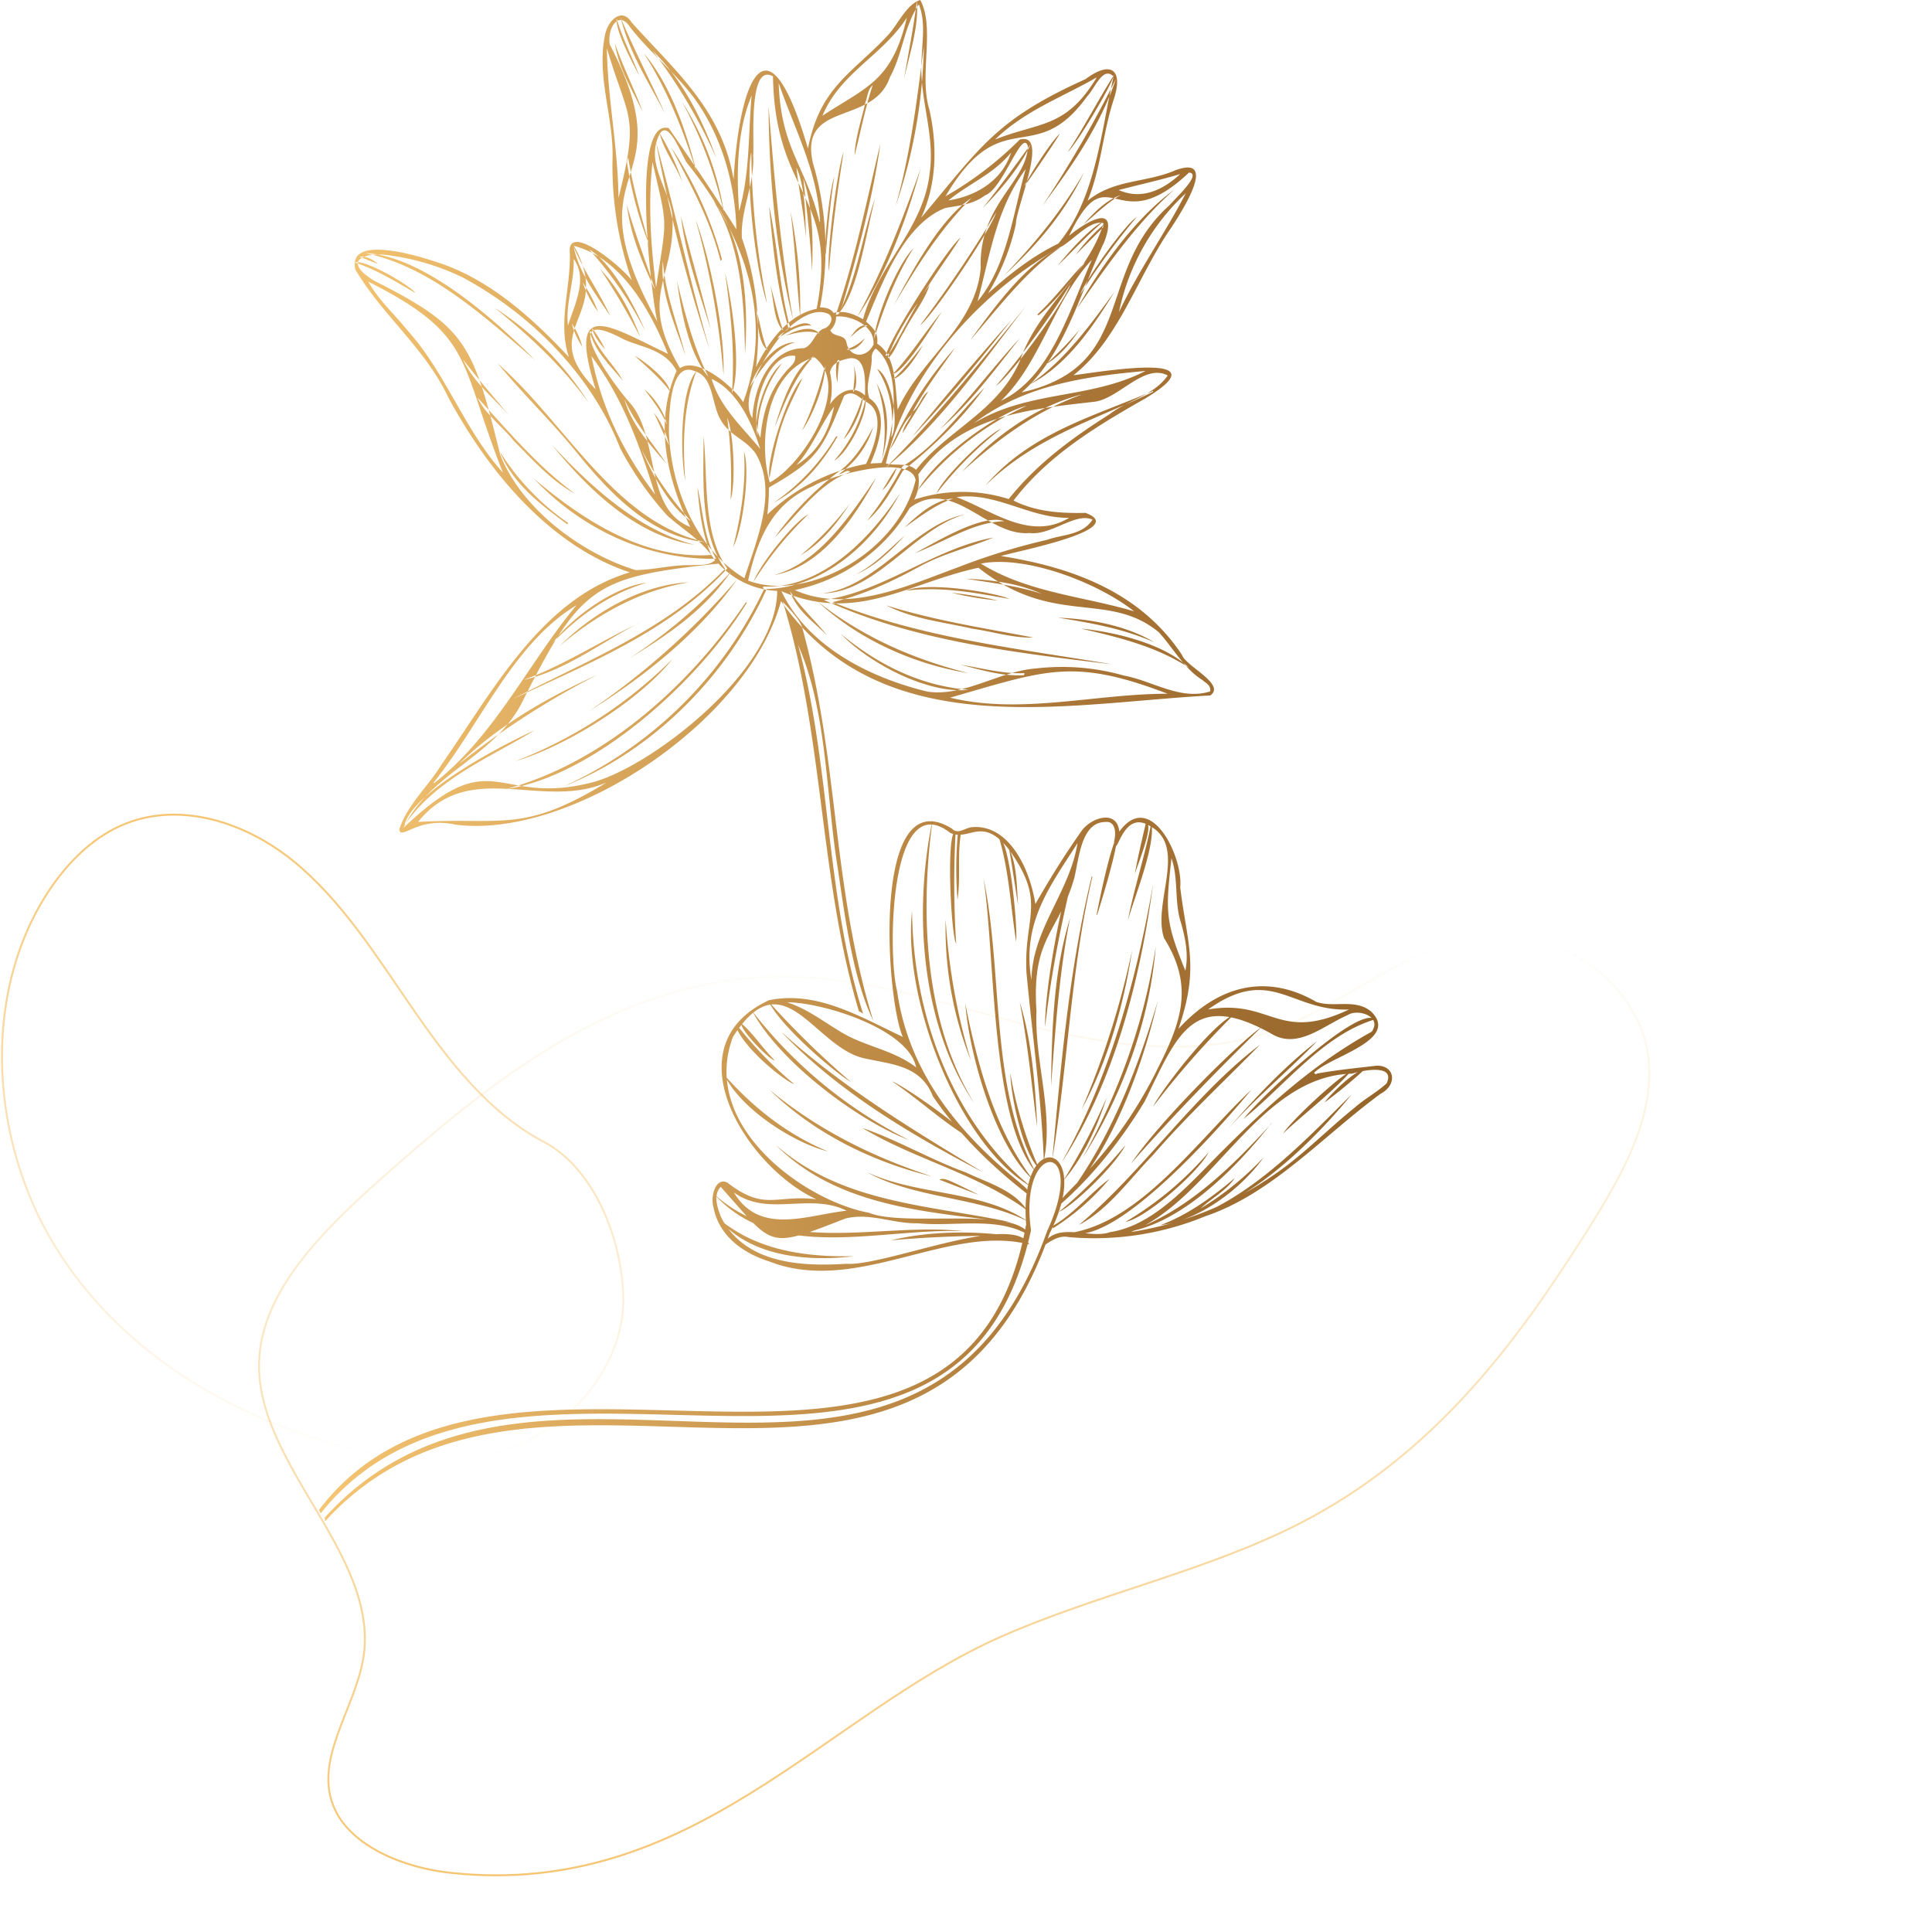 <svg  xmlns="http://www.w3.org/2000/svg" xmlns:xlink="http://www.w3.org/1999/xlink" width="500" height="500" viewBox="0 0 500 500">
<defs>
<linearGradient id="linear-gradient" x1="-1152.97" y1="726" x2="-1152.97" y2="942.49" gradientTransform="matrix(-1, 0.01, 0.01, 1.12, -913.95, -559.12)" gradientUnits="userSpaceOnUse">
<stop offset="0" stop-color="#f5c572" stop-opacity="0"/>
<stop offset="1" stop-color="#f5c572"/>
</linearGradient>
<linearGradient id="linear-gradient-2" x1="87.11" y1="117.76" x2="87.11" y2="285.67" gradientTransform="matrix(1, 0, 0, -1, -6.2, 496)" xlink:href="#linear-gradient"/>
<linearGradient id="linear-gradient-3" x1="0" y1="1" x2="1" y2="1"  gradientUnits="objectBoundingBox">
<stop offset="0%" stop-color="#f5c572">
<animate attributeName="stop-color" values="#f5c572; #aa7637; #f5c572" dur="2s" repeatCount="indefinite"></animate>
</stop>
<stop offset="70%" stop-color="#aa7637">
<animate attributeName="stop-color" values="#aa7637; #f5c572; #aa7637" dur="2s" repeatCount="indefinite"></animate>
</stop>
<stop offset="100%" stop-color="#946429">
<animate attributeName="stop-color" values="#f5c572; #946429; #f5c572" dur="2s" repeatCount="indefinite"></animate>
</stop>
<animateTransform attributeName="gradientTransform" type="rotate" values="360 .5 .5;0 .5 .5" dur="5s" repeatCount="indefinite" />
</linearGradient>
</defs>
<g id="obj">
<path d="M259.11,423.55c24.92-11,53.43-17.05,77.32-29.32,34.88-17.89,56.3-47.08,74.4-75.83,8.85-14,17.41-29,15.8-44.51s-17-31.2-37.51-31.53c-23.79-.38-40,18.18-62,25.18-20,6.38-42.94,2.57-63.38-2.78s-40.91-12.3-62.58-12c-40.76.61-72.54,25.93-99.2,49.33C85.34,316.73,67.8,333,67.06,352.23c-1,26.77,31.13,50.06,27,76.68-2.09,13.41-13.37,26.84-7.32,39.52,4.38,9.21,17.17,14.91,30,16.27C179,491.34,213.06,443.89,259.11,423.55Z"  fill="none" stroke-miterlimit="10" stroke="url(#linear-gradient)"  stroke-width="0.5"/>
<path d="M140.71,295.49c-14.2-7.43-24.64-21-34-34.58s-18.34-28-30.93-38.18-29.89-15.62-44.63-9C23,217.4,16.41,224.38,11.53,232.3-4.95,259-2,295.88,14.09,322.27s43.33,43.11,71.82,51.23c15.62,4.5,32.59,6.5,47.89.5s28.3-21.89,27.48-39.28C160.57,319,153,301.93,140.71,295.49Z"  fill="none" stroke-miterlimit="10" stroke="url(#linear-gradient-2)"  stroke-width="0.5"/>
</g>
<path d="M163,148.12c-22.9,6.75-35.6,31-48.77,49.8-3.44,5.63-8.8,10.29-10.89,16.72.42,3,4.73-3.38,14.46-1.24,29.87,3.95,75.9-26.78,84.33-57.83,26.15,37.19,73.17,26.48,111.09,24.41,4.14-2.88-6.35-7.57-7.33-10.49-11-16.67-29.3-22.83-46.83-25.59,2.83-1,33.69-6.83,21.85-11.17-6.38.15-12.83-.27-18.61-3.19,9.11-11.94,22.07-19.58,34.22-26.49,20.37-12.38-12-6.76-18.72-5.94,11.89-9.35,16.56-25.63,25.31-38.18,2.94-4.5,12.25-19,1-14.84-7.49,3.27-15.8,2.24-22.65,7.88,3.41-8.24,3.9-17.16,6.58-25.64,3.06-8.73-.83-10.59-7.07-5.87C257.8,30.9,253.9,37.92,238.4,56.34c4.12-8.88,4.18-18.94,2.09-28.1C237.8,19.42,242.06,7.16,238.16,0c-3.44,1.08-5.56,5.87-8.06,8.77-9.3,10.17-17.87,13.44-21,29.69-10.51-36-17.74-17.86-19.25,8-3-18.27-15.8-28.77-26.42-40.7-2.49-4-6.25-.45-6.91,3.59-2.13,10.88,2.37,21.1,2,31.94a90,90,0,0,0,5,31.32c-1.49-2.45-15.39-14.55-16.1-8.15.6,9.4-3.24,18.71-.2,27.94-10.06-10.74-21.16-20.56-34.72-24.74-3.72-1.21-22.7-7.27-20.52,2.11,7,11.92,17.89,20.11,24,33C126.8,122.87,142.8,141.45,163,148.12Zm-58.57,66.12c6.82-14.15,22.94-18,30.44-32,15.35-30.68,18.81-32.89,51.07-36.38a22,22,0,0,0,15.19,7.07c0,20.19-31.89,45-47.33,49.41-25.62,6.83-25.52-10.86-49.37,11.9ZM185.05,145c-1.69,1.49-4.07,1.11-6,1.28-4.86-.2-9.73,1.2-14.55,1.26-13.19-4-29.41-15.31-35.09-30C122.41,89,120.6,84.63,97,72.74c-8.83-5.27-2.72-7.68,4-6.62a62.74,62.74,0,0,1,18.74,5.68C137.28,81.2,153.12,97,160.5,116a86.25,86.25,0,0,0,12.11,17.35C177.13,137.41,181.55,139.67,185.05,145Zm128.18,33.92c-7.65,2.48-15-2.75-22.36-4.08A58.38,58.38,0,0,0,268.06,173c-9.48.71-18.48,7.36-28,6-14.17-3.42-30.67-11.15-37.84-26,19.49,8.36,32.65-2.1,51-6.07,19.47,15.45,33.49,5.83,46.68,16.69,3.77,4.15,6.59,9.48,11.31,12.39.82.77,2.17,1.27,2,2.86ZM237.8,1.13c1.76,4.44.89,9.22.72,14-.75,10.08,3.47,19.34,2.11,29.44-1.53,14.67-13.5,24-17.28,38.05-2.4-1.34-4.78-2.37-7.63-1.63-.83-1.23-2.15-1.4-3.5-1.45a79,79,0,0,0-1.83-37.32C206.7,25.92,226,32.63,230.3,20,233.61,14,233.92,6.86,237.8,1.13ZM176,95.3c-11.23-19.18-1-22.8-2-39.73-1-6.91-7.14-13.75-3.21-21,2.37-3.73,5.72,6,7.09,7.72,14.06,17.46,22.84,39.18,14.45,61.8-2.61-4.17-11.88-11.9-16.35-8.79Zm53.27,24.62c5.42-23.54,24.62-44.49,45.12-55.94,3.32-1.69,7.79-7.28,11.22-6.19-4.27,13.77-17,21.79-21.67,35.63-5.7,13.11-18.73,17.81-26.88,28.17-2.08-2-5.26-.92-7.81-1.67Zm-5.13-36.69c4.58-11,9.91-25.16,20.46-29.39,3.47-.64,7.23-.91,10.32-3.28,4.64-1.6,9.59-17.38,11.08-12.75-.2,9.35-12.74,15.06-12.2,31.59-1.31,15.1-15.5,23.4-21.48,36.62-.7-5.86-.31-13.94-5.3-17.07.37-2.89-1.22-4.25-2.9-5.72ZM195.67,95A74.12,74.12,0,0,0,192,61.61c-.42-7.26,3.35-14,2.92-21.37.36-3.68-1.37-24.12,5.13-20.48C200.56,51,217.11,50,211.35,79.92,204.38,81.28,199.07,87.93,195.67,95Zm-2.08,55.32c2.48-10.92,6.19-20,16.87-24.52,4.35-2.72,25.25-8.54,26.5-1.56-4.38,18.76-28.34,31.76-43.37,26Zm-.91-.68c-11.72-6.92-19-22.24-19.56-37.78,0-4.56.23-18.5,6.54-15.84,5.1,1.34,4.37,8.43,6.83,12.6,2.2,4.11,6.72,5.13,9.19,8.94,5.52,9.68.27,21.89-3,32Zm-22.57-66.4C146.8,40.83,178,50.37,157.8,11.5c-.7-4.35,2.45-9.11,5.4-4.28,5.14,6.48,11.45,11.51,16.44,18.14,6.75,9.28,10.63,21.48,10.93,34-5.68-9-11.53-17.65-17.49-26.19C163,30.37,168.57,76.81,170.11,83.24ZM302.22,97.16c-3.64,5.25-10.22,6.3-15,10-9.47,6-18.74,12.67-26.17,22a39.65,39.65,0,0,0-24.47.16,10.25,10.25,0,0,0,1.07-6.52c10.92-15.5,29.09-16.9,45.82-18.86,6.21-.94,12.7-9.94,18.7-6.78Zm-96.58,55.56a45.34,45.34,0,0,0,29.81-21.28c11.06-8.23,20.06,7.49,31,6.5,5.61.72,11.9-5.46,16.3-3.46-2.64,4.08-7.88,3.82-11.71,5.21a166.44,166.44,0,0,0-22.78,7c-13.8,5.07-28.85,12.13-42.62,6Zm50.07-76.79A59,59,0,0,0,262.91,58c0-4.4,8.82-23.92,1-21.88A90.15,90.15,0,0,1,244.7,50.79C259.33,26,267.64,44,281.37,24.92c1.91-1.92,4.08-8,6.82-5.1-3.26,14.34-4.64,31.63-14.31,43.23-6.63,3.21-12.46,7.75-18.17,12.88Zm21-15c10.47-21.7,11.78,1.89,31-16.26,3.57.22-4.08,7.2-5,8.39-19.55,17.5-8.34,41.7-38.32,48.49,11.11-9.61,15-25.48,21.39-38.93,4-10.62-5-5-9.09-1.62Zm-98,75.48c-12-4.61-7.88-22.64-15.45-31.88-4.81-5.27-19.82-26.28-2-16.79C166.09,90,172.1,90.31,175.1,96c-6.08,13.9-2.19,28.53,3.57,40.46ZM172.92,91.6c-14.59-6.83-26.52-15.47-18.77,9.14-15.8-16,4.93-18.44-5.62-37.11,11.88,3.09,19.5,15.9,24.35,28Zm26.29,33.25c-3.1-10.82-.71-29,11.6-32.38,10,7.71-3.35,28.19-11.64,32.4Zm24.92-4.78a50.51,50.51,0,0,0-25.54,13.09,62.92,62.92,0,0,0,.42-7c13.17-7.53,13.84-10.07,19.45-23.75,2.44-1.69,3.95.66,5.92,1.71,5,2.76,2,11.35-.29,16Zm21.77,60.47c24.58-7,31.68-10.45,56.25-1-18.77,0-37.94,5.46-56.29,1ZM130.14,122.29c-9.72-10.69-14.76-25.64-24.37-36.42-3.44-4.32-7.74-8.09-10.48-13C122.8,86.81,118.52,92.87,130.14,122.29Zm-21.92,90.42c13.14-16.5,32.13-2.89,48.79-10.23-21.75,13.26-26.76,9-48.79,10.23Zm4.12-10-.14-.16c12.3-15.31,20.56-36,37-45.93-12.53,15.08-21.06,33.74-36.86,46.07ZM293.47,158.2c-13.31-3.94-27.38-4.8-39.64-12.34,11.59-2.29,30.25,4.92,39.64,12.32Zm-66.86-68c6.9,5.17,5.07,21.55,1.51,29.62l-2.84.13c2.28-5.15,4.85-13.58-.3-16.89-1.2-3.41.65-6.76.62-10.25a3.18,3.18,0,0,1,1-2.6Zm-31.9,18c-3.71-5.42,4.28-17.78,8-22,3-3.08,7.89-6.87,11.77-4.9,1.5,1.08.32,3.09-1,3.66-2.6.64-2.9,4.36-5.45,5.16-8.44,0-12.8,9.33-13.32,18.11Zm18.15-78.29c4.69-11.16,15.52-15.5,21.83-25.35C230.87,21,224.32,22.43,212.86,29.94ZM169.56,128c-8-10.53-13.82-22.11-16.49-35.84C161.17,103.06,165.46,115,169.56,128Zm113-60.74c-5.87,13.29-10.64,30.33-23.53,36.48,10.34-9.89,13.62-25.86,23.51-36.48Zm-122.5-16c-.09-13.07-2.82-25.67-3-38.76,5.57,18.88,8.5,16.76,3,38.75ZM296.46,96c-14.44,7.44-30.33,4.92-44.45,13.56C265.35,99.49,281.39,97.37,296.46,96Zm-12.6-76C275.8,33.34,269,31.51,257.52,36.11,265.29,28.56,275,25.14,283.86,20ZM253,78c3.26-12.16,4.84-24,12.45-34.25C262.09,55.44,260.73,68.56,253,78Zm23.68,56c-10.05,6.16-20.09-2-29.12-5.34C257.69,127.23,266.6,134.22,276.67,134ZM214.8,104.63a18.48,18.48,0,0,0,0-8.24c.56-2.59,2.67-3.09,4.62-3.58,5-1.11,4.47,6.23,4.44,9.56C221,99.51,217.24,101.1,214.8,104.63Zm-2.53-47.25h-.19c-3.43-14.19-10-18.9-10.56-35.91,4,11.78,10.11,22.76,10.7,35.91Zm-42.47,17c-1.35-10.53-2.13-21.84-.93-32.47C172.9,59.53,172.61,55.68,169.8,74.36Zm56.27,14.76c-1.72,3.64-6.23,3.58-7-.48-.51-2.36-3.33-1.21-4.19-3.21a4.52,4.52,0,0,0,1.49-3.52c3.6-.43,10.1,2.24,9.69,7.21ZM306.89,50c-5.42,10.49-12.24,20-17.3,30.79A57.93,57.93,0,0,1,306.89,50ZM196.8,113.28c-3.39-6,1.69-22.39,9-21.16.28,2-1.65,2.88-2.59,4.26C199.12,101.16,197.37,106.9,196.8,113.28Zm-5.52-58.63c-.69-9.82-.61-20.62,3.24-29.94C193.63,34.81,194.12,44.62,191.28,54.65Zm-7.12,43.41c6.39,2.94,10.32,10.81,12.59,18.15C192.08,110.45,186.42,105.5,184.16,98.06Zm77.51-58.58c-2.5,7.79-9.77,11.39-16.21,12.39C250.89,47.4,257,45.17,261.67,39.48Zm27.85,9.7c5.27-1.38,10.8-2.59,15.92-4.13C300.61,49.49,295.19,51.69,289.52,49.18ZM148.46,67c3.73,5.18.32,11.6-1.47,17.23C146.33,78.39,148.7,72.89,148.46,67Zm57.68,53.32c4-4.33,6.33-10.6,9.72-15.1-1.34,6.67-4.38,11.88-9.72,15.12Zm1.48,42.12C217.2,196.91,215.17,229,226,264.17c-5.64-11.75-7.51-28.58-9.66-42.6-2.59-18-2.61-38.32-9.81-54.7,8.43,30.8,7.08,64.52,16.76,95.22.32.61-.28-.15-1-.37-10.26-34.13-9.07-71.76-19.71-106,1.67,1.94,4.08,4.11,5.09,6.74Zm29.8-15.53c-7.06,3.87-14.54,7.23-21.94,8.92,23,9.29,47.93,12,72.27,16.08-25-3-51.24-6-74.52-16.64,15.29-2.08,28.5-13.31,43.84-16.15-6.6,2.74-13.27,4.19-19.65,7.81Zm-39.68,5.54c-.2-.24-.42-.41-.12-.65,14.32.58,26.91-11.35,35.31-24.19-7.27,13.78-20.73,24.6-34.49,24.8-11,24-30.67,42.44-52.47,51.07a106,106,0,0,0,51.77-51Zm-10.1-5.26c-6.54-9-5.58-22.75-5.55-34.29,1.15,11.31-.36,25,6.13,34.22-15.49,16.75-36.63,24.79-55.68,33.91,18.7-9.92,39.4-17.56,55.1-33.82Zm5.65,8.79c-13.09,21.29-40.22,44.94-62.24,48.22,24.13-6.62,46.47-25.35,62-48.36ZM149.8,117.77c-6.64-8.3-14.34-15.64-21-23.73,17.84,15.71,30.23,41,53.74,46.27C168.87,138.92,158.64,128.56,149.8,117.77Zm-11.56,6.15c13.25,11.18,28.59,20.88,45.84,19.7-2.38-5.44-3.08-11.4-3.59-17.65,1.48,6.41,1.6,13,4.84,18.64-17.65.28-34.53-7.42-47.12-20.69Zm60.7-96.11c1.4,18.32,3.14,37.07,6.36,55.15-4.43-17.68-6.28-36.49-6.39-55.15ZM94.5,65.51c14.9.64,33.17,16.81,44,27.7C125.17,81.81,111.29,68.92,94.5,65.51ZM229.26,121c12.87-12.84,24.66-27.54,36.15-41.65C254.1,94,243.19,109.67,229.26,121Zm69.17-19.61c-14.75,7.19-30.8,11.75-43.44,24.33,11.74-13.79,28.49-18.07,43.41-24.55ZM169.8,36.85c4.88,17.68,8.74,36,13.86,53.66A415.12,415.12,0,0,1,169.8,36.85Zm46.5,44.58c5-14.39,8-29.44,11.55-44.3-2,14.2-5.81,28.3-9.89,42-.43.63-.55,2.56-1.64,2.3ZM152.38,184.09A195.59,195.59,0,0,0,190.72,150C180.8,164.11,166.07,175.57,152.38,184.09ZM179.74,141c-14.94-2.33-27.08-13.82-36.94-25.91C153.45,126.5,165.21,137.13,179.74,141Zm31.54,14.41c11.75,9.39,25.29,15.29,39.4,18.8-14.07-2.29-28.48-8.58-39.4-18.85Zm1-1.81c14.24-1.11,24.07-17.82,37.46-20.49-13.36,3.76-23.13,20.73-37.46,20.44ZM239.09,12a134.78,134.78,0,0,1-7.29,41.3C235.63,39.84,237.3,26,239.09,12Zm-5.46,109.87c-2.65,4.66-5.32,9.56-9.22,12.92a92.72,92.72,0,0,0,9.15-14.1c8.23-4.85,14.42-13.45,21.27-20.42-6,8.44-13.61,15.53-21.2,21.61Zm4.64-78.28c-3.78,13.59-8.77,27.09-16.47,38.51,6.68-12.1,11.81-25.35,16.47-38.5ZM133.39,197a118.68,118.68,0,0,0,40.66-26.45C165.49,181.26,146.61,193.11,133.39,197ZM288.8,20.42c-4.07,12.18-11.65,22.94-19,32.8A294.84,294.84,0,0,0,288.8,20.42Zm-72,101.83c4.15-2.89,6.76-7.17,9.2-11.74a23.25,23.25,0,0,1-8.9,12.19c1,0,2.24-1.43,2.92-.54-7.93,2.83-13.4,10.75-19.51,16.94A80.33,80.33,0,0,1,216.8,122.25Zm-78.64,66.87c-11.43,7-25.13,12.33-33.49,24.44,2.13-8.76,25.77-21,33.44-24.44Zm88.45-65.22c-6,11.13-14.66,23-26.32,24.93,11.44-3.17,19.22-14.59,26.27-24.93Zm-72.24,50.86a214.17,214.17,0,0,0-35.64,23c10.36-10.15,23.15-17.31,35.59-23Zm44.78-121c2.14,10.2,2.64,21.22,5.37,31.17,1.65-.63,4-2.12,5.47-.64-3.23-.42-5.89,1.55-8.77,3.28.79-1.33,2-1.62,2.85-2.59-2.89-10.2-4-20.4-5-31.23Zm38.89,24a60.51,60.51,0,0,0-7.94,13.77v-.06c-.39,0-.44.75-.9.57,1.29-4.81,15.28-26.87,19.39-30.59C245.15,67,241.1,72.1,238,77.8Zm13.21,84.84c-7.29-1.6-15.27-2.51-21.87-5.93,12.5,3.93,25.22,5.87,38,8.32-5.39.17-10.83-1.65-16.18-2.35ZM192.8,91.67c-.17-14-1.11-28.45-8.23-39.83C192.48,62.09,193.8,77.85,192.8,91.67Zm5.59-13.51c-3.13-9.82-5.46-32.57-3.94-38.77a203.59,203.59,0,0,0,4,38.77Zm80.55,1.31c6.54-11.34,14.95-23,24.9-30.34C294.2,57.68,286.57,68.61,279,79.47ZM217.54,164c9.84,8.15,20.66,13.45,33.1,14.53C240.13,179.65,225,171.72,217.54,164Zm-72.74,3.21c9.25-9.15,21.65-15.91,33.46-16.51C165.86,152.77,154.93,158.65,144.8,167.21ZM187.24,97A213.37,213.37,0,0,0,180,56.73C184,67.58,187.64,86.28,187.24,97Zm92.43,5.22c-11.43,4.15-21.26,11.26-30.66,19.87,8.45-9.46,19.46-17,30.66-19.92ZM168.85,13.07c7.56,7.34,12.71,17.3,16.53,27.85A138.5,138.5,0,0,0,168.85,13.07ZM133,114.13c-3-3.79-7.31-6.81-9.45-11.26,8.07,8.79,15.78,18,25.23,24.88C142.8,124.54,137.94,119.06,133,114.13ZM261.8,82.76c-8.22,10.49-16.59,20.71-25.75,30.31C244.25,103,253.33,92.3,261.8,82.76ZM257.8,55c-1.57,4.81-16.26,26.58-19.68,29.19A329.77,329.77,0,0,0,257.8,55Zm-6.32-3.82C243.29,59.29,237.2,69,231.34,79c4.82-9.14,12.19-22.65,20.16-27.81Zm56.14,121.57c-8.47-5.51-18.21-7.84-27.87-10.07,8.54.84,21.44,3.82,27.89,10.08ZM251.06,88.08c6.57-8.9,14.22-19.59,23.32-24C265.36,70.27,258.35,79.71,251.06,88.08ZM189.1,148c-6.61,9.88-16.84,16.7-26.36,22.46A132,132,0,0,0,189.1,148Zm76.64-43a77.16,77.16,0,0,0-28.28,22C241.91,118.74,257.86,106.94,265.74,105ZM128,79.64a79.64,79.64,0,0,1,24.35,24.61C145.43,94.65,136.8,86.75,128,79.64ZM288.44,75.5c-5.78,9.48-12.65,19.32-22,24C275.3,93.57,282.11,84.22,288.44,75.5Zm-7.88-30.92c-5.13,10.75-12.49,19.18-20.7,26.71C267.6,63.25,274.8,54.64,280.56,44.58Zm-97.17,53c-5-5.85-7.08-16.55-8.16-24.8,2.07,8.6,4.38,17.46,8.16,24.83Zm52.3,9.93c-2.29,2.24-3.42,6.28-5.33,8.68A98.82,98.82,0,0,1,247.17,90c-3.95,5.74-8.27,11.27-11.48,17.54Zm-70.57,53.85c-9.61,5-19.19,12.37-29.69,14.61,10.37-3.66,19.66-9.88,29.69-14.58ZM166.6,13.74c6.89,8.17,10.92,19.83,13.71,30.94C176.8,33.64,172.66,23.14,166.6,13.74Zm22.82,88c.81-10.72-.3-20.75-1.77-31.11C189.39,78,192,95,189.42,101.78Zm-2.7-35.1c.06.26.25.59-.25.84-2.71-10.82-7.93-20-12.82-29.42a98.69,98.69,0,0,1,13.07,28.62ZM226.55,51c-2.09,7.7-4.56,24.81-9.45,30,4.7-9.11,6.13-20.2,9.45-30ZM277.07,73.5c-1.83,5-15.5,23.81-19.31,26.37A217.69,217.69,0,0,0,277.07,73.5ZM261.23,155c-8.81-1.58-17.6-3.27-26.71-2.14C240.22,150.44,257.62,153.35,261.23,155Zm-74-100.42A110.74,110.74,0,0,0,176.5,26.34a74,74,0,0,1,10.77,28.19Zm-7,41.46c-3.47,9.21-3.57,18.66-2.87,28.42C176,117.86,176,100.72,180.29,96ZM160.67,4.68c3.65,8.61,7.65,16.31,11.43,24.71C168,21.49,162.8,13.59,160.67,4.68ZM207.9,46.22c2.47,7.22,2.57,16.08,2.25,24C209.8,62.23,208.7,53.84,207.9,46.22ZM152.47,64.56c5.57,3.1,11.84,14.55,14.45,21A96.7,96.7,0,0,0,152.47,64.56ZM176.24,56c2.43,9.79,5.29,19.39,7.67,29.21C181,75.65,177.4,66.13,176.24,56ZM273.8,159.86c8.26.3,17.63,2,24.86,6.33C290.69,162.69,282.37,161.21,273.8,159.86Zm-37-16.69c5.61-3,17.55-10.3,23.09-8.29C251.8,135.14,244.46,140.22,236.8,143.17Zm-69.4,7.63c-9.15,2.71-17.14,8.06-24.27,15.48,5-6.73,16.21-14.58,24.28-15.48Zm37.18-96.18A127.11,127.11,0,0,1,207.08,82c-.89-9.11-1.37-18.3-2.49-27.38Zm21.63,33.07c.61-6.42,6.29-19.56,10.2-23.45-4.54,7.2-7.67,15.3-10.19,23.45Zm37.87-.34c-6.61,8.32-12.85,16.91-20.75,23.68,7.2-7.35,13.81-16.18,20.76-23.68Zm-45.76-48c-1.59,10-3,20.57-3.79,30.85-.63-4.46,2.09-26.2,3.8-30.88ZM207.68,97.89c-4.87,10.11-6,11.84-8.54,25.87-1-4.54,4.81-22.3,8.55-25.9ZM146.84,135.7c-6.62-4.91-14.15-10.4-17.52-18.9a63.13,63.13,0,0,0,17.73,18.56Zm45.7-18.83c1.61,4.51-.12,19.5-2.8,24.75,2-8.09,3.36-16.19,2.81-24.78ZM169.38,74.71C166.27,68,163.17,60.84,162.22,53c2.06,7.27,4.8,14.43,7.22,21.64Zm2.18-7.17c.56,8.51,3.83,16.46,5.86,24.56C175,84.72,170.69,75.64,171.56,67.54ZM294.17,56.18a179.71,179.71,0,0,0-14.59,20C281,72.33,290.92,58.35,294.17,56.18ZM157.93,81.79c-3.59-5.45-8-11-9.46-17.87C151.14,70.2,155.19,75.75,157.93,81.79Zm-2.6-12.16c4.63,4.89,7.88,10.94,10.38,17.65A182.45,182.45,0,0,0,155.33,69.63Zm133-50.26c-.87,3.13-9.57,17.71-12,20,4.2-6.37,8-13.75,12-20ZM210.67,92.18c-4.93,5.14-7.53,11.84-10.2,18.48C202.2,104.83,205.37,95.06,210.67,92.18ZM234,85.84c-1.48,2.09-2.39,5.37-4.15,6.86-.17-.44.37-.76.19-1.19v.06c3.72-5.57,6.49-12.34,10.51-17.77-1.35,4.2-4.57,8-6.55,12Zm-44.93,43.41a118.76,118.76,0,0,0-.87-21.16C189.91,112,190.42,125.13,189.11,129.25ZM216,113.58c.17-.26.24-.68.79-.67-4.31,7.48-9.59,13.43-16.54,17.18A55.48,55.48,0,0,0,216,113.58Zm26.41,14.1c1.16-3.52,12.61-14.94,16.7-16.73a93.78,93.78,0,0,0-16.7,16.73Zm-63.62,7.17c-5.18-3.31-10-12-12.8-18.65A82.48,82.48,0,0,0,178.8,134.85ZM250,149.77c6.74.3,13.37,1.16,19.61,3.9-6.42-2.08-13.06-2.85-19.64-3.9Zm-6.36-68.93c-2.54,3.72-9.21,15-12.61,16,4.75-5,8.3-10.84,12.58-16ZM162.35,42.6a2.28,2.28,0,0,1,.24-1.75c1.21,7.64,3.37,14.92,5.35,22.32A99.08,99.08,0,0,1,162.35,42.6Zm46.83,90.55A90.22,90.22,0,0,0,195,150.59C196.68,145.92,205.92,134.63,209.18,133.15Zm17.7-33.92c3.31,6.14,3.36,12.84,1.31,19.85A37.44,37.44,0,0,0,226.88,99.23ZM206.12,43.37c2.26,5,2.32,12.33,2.45,18.28C208.11,55.51,206.74,49.31,206.12,43.37Zm-.3,45.2c-5.24,1.43-8.68,6.69-11.75,11.55,1.9-5.36,6.56-11.53,11.73-11.55Zm48.51-34.71c4.24-5.3,8.52-11.16,12.38-16.49C263.8,43.61,258.8,49.28,254.33,53.86ZM227,95.51c3.59,1.61,5.9,14.16,3.64,17.68C231.49,106.78,230.31,100.42,227,95.51ZM107.53,75.84c-5-2.9-10-6-15.7-7.92C94.28,67,106.07,73.78,107.53,75.84ZM237.27.33c.6,6.5-1.92,13.7-3.32,20.21C235.07,13.83,236.42,7.2,237.27.33Zm-75.67,103c2.87,6.46,7.28,11.17,10.86,16.69-4.12-4.89-8.94-9.89-10.86-16.65Zm-2.46-92.09c2.14,6.16,5,11.74,7.21,17.71-2.7-5.52-6.26-11.34-7.21-17.67Zm56.78,107.94A35.89,35.89,0,0,0,224,103.33c.46,4.06-4.48,13.78-8.09,15.89Zm-19.86-6.49c-1.37-5,2.35-15.75,6.31-18.63a29.77,29.77,0,0,0-6.31,18.67Zm73.11-31.42c-.19.14-.35.48-.72.13,4.51-4.16,8.21-9.24,12.49-13.67-3.64,4.84-7.34,9.76-11.77,13.58Zm-4.23,92.91c.27,0,.18.15.07.56-5.66.33-11-1.35-16.42-2.7,5.44.82,10.76,2.37,16.35,2.18Zm-145-81c3.77,4.92,8,9.72,12,14.6-4-4.69-9.25-8.61-12-14.54Zm87.69,18.16a85.68,85.68,0,0,0,5.88-16.66c.11,4.44-3,12.6-5.9,16.72Zm16.39-85c.57-1.57.54-3.08,1.83-4.31-2,6.18-3.15,12.22-4.68,18.21.12-4.42,1.81-9.31,2.83-13.84Zm-4,103.87c-3.51,5.5-7.52,10.35-12.84,13.52a80.87,80.87,0,0,0,12.82-13.46ZM213.71,65.9c-.53-2.63.93-16.41,2.2-20.17C214.88,52.42,214.29,59.12,213.71,65.9ZM165.42,19.54c-4.27-8-6-12.34-5.83-14.74C161.11,10,163.56,14.59,165.42,19.54ZM273.8,68.68c4.2-5.29,9.81-10.74,11.49-11.12C281.24,61,277.62,65,273.8,68.68ZM153.09,86.07c1.76,4.8,5.77,8.15,8.13,12.47C158,94.71,154,91,152.61,85.81,152.92,85.7,153,85.89,153.09,86.07ZM246.72,129c-4.56,1.58-8.57,4.61-12.62,7.55C237.74,133,242,129.36,246.72,129Zm18.35-80.81c2.21-4.32,7.68-12.4,9.18-13.54-.84,1.57-8.64,13.07-9.18,13.52ZM204.41,152.91c2.81,4.34,6.49,7.58,9.67,11.56C210.52,160.89,206.14,158,204.41,152.91Zm16.55-4c5-2.34,8.93-6.59,13.18-10.3-3.91,4.26-8,8.26-13.18,10.26ZM170.72,34.46a66.21,66.21,0,0,1,6,12.92C175,43,171.72,38.82,170.72,34.46Zm-6.45,57.63c2.41,1.24,8.7,6.23,9.13,9.2C170.7,97.68,167.48,95.09,164.27,92.09Zm116-33.89c2.91-3.21,5.86-6.32,9.76-7.73-3.6,2-6.56,5.12-9.8,7.73Zm-34,95.21a103.57,103.57,0,0,1,12,2,80.44,80.44,0,0,1-12-2Zm-47-79.85c1.26,3.93,1.92,8.13,3.43,12-2.55-2.45-2.41-8.22-3.42-12Zm-.68,17.09c-2.55-2.24-2.37-7.24-2.9-10.8,1,3.67,1.5,7.35,2.91,10.8Zm80.87-5.45c-2.46,3.66-5.2,7-8.77,9.07a87.44,87.44,0,0,0,8.78-9.07Zm-39.22,16.12-6.63,10.76c.19-1.92,2-3.63,2.59-5.56,1.75-1.2,2.25-4.14,4.05-5.2ZM218.3,113.65a50.74,50.74,0,0,0,5-11C223.32,105.86,220.37,111.88,218.3,113.65Zm12.82-15.51c3-2.64,5.28-5.84,7.75-8.81C237.12,92.28,234.08,97.16,231.12,98.14Zm-58.55,11.79c-1.4-3.53-3.66-6.27-5.79-9.14C169.43,102.85,172.2,107.18,172.57,109.93Zm30.64-23c2.75-1.37,6.59-3,8.91-.59-3-1-5.89-.29-8.91.56ZM285.32,59l-6.9,6.93a46.06,46.06,0,0,1,7-7.63A.53.53,0,0,1,285.32,59ZM154.8,80.71a27.23,27.23,0,0,1-4-7.62A36.68,36.68,0,0,1,154.8,80.71Zm18.26,34.4-3.82-8.29a20.3,20.3,0,0,1,3.86,8.29Zm47.74-13.62c.18-2.4.64-4.63.12-6.93C221.86,97.42,221.8,100.29,220.8,101.49Zm-64.14-11c-1.9-2.08-3.19-4.16-3.42-5.55a29.37,29.37,0,0,1,3.39,5.54Zm-5.92-.71a19.31,19.31,0,0,1-2.74-6,18.23,18.23,0,0,1,2.71,6Zm77.59,37.09c1.35-2,2.29-4.06,3.77-5.88-.59,2-2.77,5.34-3.8,5.87Zm-4.56-39.3c-1.16,2.14-3.09,3.36-4.67,2.83a10.94,10.94,0,0,0,4.64-2.84ZM220,87.38c1.24-1.7,2.41-3.57,4.62-3.11-1.85.39-3.19,1.85-4.65,3.1Zm-2.74,5.82a42.5,42.5,0,0,0-.51,5.75c-.45-1.14-.73-6.2.48-5.76ZM93.06,66.45c1.26-.28,3.21.48,4.76,1.86ZM266.68,307c-17.94-10.25-33.19-47.5-30.64-71.29C236.31,264.05,247.34,290.9,266.68,307Zm-12.17-79.86c5.16,24.79,1.59,54,13.4,76-11.59-14-10.27-55.47-13.4-76ZM185,309.19c18,16.2,43.08,7,64.47,9.46-21.06-1-48.28,8.35-64.47-9.42Zm66.9-24C238.8,265.55,236.14,237,241.38,212c-3.39,24.89-2,52.44,10.56,73.23Zm27.47,31.7c16.5-13.81,29.47-33.43,46.68-46.48-9.08,9.29-18.89,18.39-27.6,28.45-6.08,6.28-11.64,14.19-19.08,18.07ZM201,296.5c17.24,15,39.7,15.35,60.65,19.82-20.79-2.59-44.52-3.77-60.65-19.78Zm97.46-68c-3.33,25-10.12,51.55-23.77,72.44,12.47-22.14,19.39-47.14,23.77-72.38Zm25.6,53.28c-8.49,10.29-35.4,40.75-47,37.29,18.28-2.91,33.05-24.24,47-37.23Zm-41.35-54.92c-5.63,24.14-6.33,48.84-10.38,73.19,2.25-24.42,4.33-49.16,10.21-73.22Zm-80.26,40.39c15.91,14.36,34.06,25.35,52.05,36.19-18.5-9.64-37.39-20.78-52.05-36.13Zm63.47,46.08c-12.93-9.59-28.92-13.12-42.73-21.4,9.1,3.08,17.75,8.25,26.9,11.54,5.34,2.61,12.39,4.44,15.83,9.92Zm10.48-3.88c10.87-14.7,17.94-32.51,23.2-50.31-3.9,16.8-11.82,38.47-23.2,50.37Zm50.21-43.8c-11.56,11.39-23.15,23.19-33.9,35.48,7.79-11.45,28.07-31.43,33.9-35.42Zm-132-4.08A118.19,118.19,0,0,0,235.18,295c-12.91-4.83-33.54-20.2-40.51-33.36Zm72.69,43.7c-9.51-8.47-16.39-31.83-17.49-45.56,3.3,16.61,7.89,33,17.53,45.62Zm61.76-14.62c-9.3,11.93-23.31,25.77-37,28.1,14.43-4.84,26.22-16.15,37-28ZM300.3,317.07c7.21-2.72,13.35-7.21,19.29-12.2-2.37,3.39-6,5.18-8.87,7.87a76,76,0,0,0,16.33-13.24C321.1,307.86,310.14,315.91,300.3,317.07Zm-1.2-72.21c-1.47,19.29-8.83,38.89-18.91,54.81,9.32-16.9,16.14-35.44,18.91-54.81Zm15.45,67.66c13.35-6.94,24.25-18.38,35.25-29.28-8.77,10.82-23,24.76-35.25,29.28Zm-90.18-9.17c13.31,6.21,29.43,4.49,41.65,12.76C253.65,309.82,236.35,310.16,224.37,303.35Zm131.51-39.54c-13.44,4-23.2,17-34,25.71,3.74-5,29.67-29.52,34-25.71ZM199.13,282c12.55,10.46,27,17.53,42,22.43C226,300.77,210.66,293.35,199.13,282Zm21.54,43.15c-11.92,1.38-26.66.08-34.89-9.94,9.79,8.35,22.47,10.13,34.89,9.9Zm-33.26-47c7.52,8.52,16.49,15.57,26.88,19.84-8.72-2.15-22.66-10.92-26.88-19.92Zm83.08-12.27c-.28-10.07,5-37.86,8.21-43.59-3.52,14.21-6.65,28.82-8.21,43.51ZM272,281.25c.24-14.59.58-29.63,4.95-43.7-2.81,13.79-3.85,29.3-4.95,43.62Zm-24.68-66a244,244,0,0,0,.14,29C246.1,242,244.8,215,247.3,215.2Zm32.59,71.91A218,218,0,0,0,293,245.88c-2.17,14.2-6.28,28.79-13.08,41.23Zm39.42-24.58a226,226,0,0,0-20.9,23.79c1.54-3.28,14.31-20.49,20.9-23.84Zm-68.14,11.71a93.1,93.1,0,0,1-6.46-36.38,160.66,160.66,0,0,0,6.46,36.33ZM230.56,321c9.83-2.39,21.22-2.53,31.15-1.12A291.78,291.78,0,0,0,230.56,321ZM220.2,280c-3.28-1.8-17.61-13.64-21.34-20.86A230.89,230.89,0,0,0,220.2,280Zm38.37-63.13c2.76.46,4.83,23.18,4.41,26.81-1.46-9.17-1.8-18.07-4.41-26.83ZM332,293.41c2.76-4.05,15.22-15.42,17.6-16.14-5,5.59-11.88,10.78-17.6,16.12ZM190.6,266.11c.73-.33.94.23,1.24.58a98.43,98.43,0,0,0,13.72,13.89C203.5,280,193.45,272.29,190.6,266.11Zm126.92,26.37c7.31-8.36,14.81-16.42,23.32-23-6.88,7.16-16.14,14.92-23.32,23Zm-26.28,23.76a85.79,85.79,0,0,0,21.53-18C309.94,303.64,296.38,315.36,291.24,316.24Zm.63-77.91c1.6-8.47,4.55-17.13,6.09-25.46,1.19,5.87-4.31,19-6.09,25.46Zm-23,64c-4.06-3.62-7.29-18.61-7.4-24.6a103.4,103.4,0,0,0,7.4,24.62Zm-37.94-22.44c2.26.77,15.12,9.38,20.49,14.89-6.77-3.85-13.41-10.13-20.49-14.87Zm37.49,11.85C267,280.9,266,270.08,263.9,259.29c3.11,9.87,4.09,22,4.52,32.47Zm22.86,4.58c-2.64,5.31-13.6,15.78-17.23,17.33a135.47,135.47,0,0,0,17.23-17.31Zm-7.48-59.58c5-25.92,8.7-27.1.15,0Zm-8.61,68.79a157.6,157.6,0,0,0,11.21-21.48C284.06,291.39,280.28,299.77,275.19,305.53Zm11.94-.43a62.76,62.76,0,0,1-14.61,12.78c-.18-.64.23-.77.47-.93,5.2-3.15,9.36-8.35,14.14-11.85ZM247.8,232.84a100.77,100.77,0,0,1,.12-17.37c.72.08.69.56.65,1C247.8,221.91,248.62,227.51,247.8,232.84ZM352.9,277a125.12,125.12,0,0,1-10.08,8.3C344.07,283.37,351,276.65,352.9,277Zm-161-12.13c3.21,2.79,5.52,6.5,8.58,9.52-1.16.13-9.25-8.16-8.59-9.57Zm104.69-52c2.22.52-2.37,11.28-2.92,13.45.79-4.55,1.89-9,2.91-13.51Zm-35.46,6.72c2.08,4.11,2,9.81,2.35,14.69-.79-5-1.49-9.87-2.36-14.75ZM253,309.12l-9.89-3.82c1.2-.52,1.73-.3,9.88,3.76Zm-41.59,1.31c-18-8.13-38.19-39.62-12.4-51.57,12.48-2.59,23.84,4.43,34.63,9.48-4.42-10-8.12-66.88,12.74-53.87,1.58,1.65,3.49-.36,5.31-.41,9.36-.69,14.83,10.59,16.26,19.91,3.72-6.5,7.74-13,12.07-19.08,2.53-3.35,9.07-5.45,9.66.32,8-11.08,16.56,6.45,15.76,14.45,1.78,14.69,5.08,20.62-.47,36.63,10.77-11.81,23.34-14.16,35.69-7,4.57,1.58,10-.91,14.12,2.44,7.78,7.44-10.66,11.67-14.69,15.91.35.57.63.26.86.18,5-.92,10-1.39,15.12-2,4.82-.32,5.84,4.84,1.16,7.29-14.94,11-28.06,25.84-45.29,31.65a75.5,75.5,0,0,1-35.28,5.41c-2.73-.59-4.86,1.13-7.21,2.65,3.78-7.26,12.14-1.93,17.87-3.95,8.91-1.37,16.37-8.22,23.11-15C324.14,289.79,337.91,276.42,355,267c2.8-4-3.64-6-6.17-4.32-6.24,2.7-12.57,8.62-19.2,5.19-21-12-24.77-.34-33.38,17.17-6.13,10.11-13.75,19.74-22.29,27.05-1.17-.52,5.82-6.63,6.53-7.95a111.75,111.75,0,0,0,19.22-27.81c6.18-12.18,9.21-21.29,1.56-33.52-3.14-9,6.18-23.73-3.62-29-7.42-4.74-8.67,9.39-9.32,3.92.58-2.23.33-5.27-2.2-5-6.26,0-6.83,9.09-8.1,14.48-4.17,14.48-11.08,15.24-9.79,34.45-.55,13,4.51,26.12,1.9,38.83-.54-15.48-3-32.68-4.49-48.8-.76-14.5,5.34-18-4.41-31.66-7-9.11-10.41-2.18-15.33-4.49-15.76-12.27-16.21,31.35-13.76,40.84,3,21.35,16.13,37,31.76,49.66.78.9,2.47,1.64,2.22,3.16-9-6.95-17.88-15.44-24.72-25.52-3.07-7.87-10.48-8.2-17.13-9.66-13.49-2.33-21.33-26.57-34.61-5.63-8.63,23.06,18.63,42.41,35.17,45.46,9.24,3.85,38.42-1.8,41.63,5.9-8.3-5.07-19.48-2.2-29-3.17-6.31.16-12.41-2.83-18.73-1.21-20.49,8-18.3,7.32-32.22-8.21-2.07,2.16-.79,5.53.07,7.82,6.32,12.24,21,12.8,32.52,12.09,9.87.67,43-13.43,47.26-5-21-5.37-44.77,13.17-67.24,4.41-6.38-2-13.19-6.34-14.56-14.42-.67-2.76.76-7.45,3.66-6,9.76,7.54,12.59,3,23.18,4.33Zm81.46,8.39a89.32,89.32,0,0,0,37.16-15c7.29-5,13.64-11.63,20.61-17.21,2.61-2.3,5.64-3.88,8.2-6.22,2.49-5.24-6.62-3.28-8.89-2.53-24.19.54-36.11,32.32-57.09,40.9Zm56.41-57.57c-15.21.67-20.26-11.64-36.63,0,16.4-2.83,18.11,8.75,36.62-.06Zm-112.18,15c-2-10-24.21-16.84-33.4-16.86,4.9,1.59,8.9,4.61,13.26,7.28C223.46,270.87,230.86,271.46,237.14,276.27Zm-18,37.08c-9.62-4.78-20.34,1.72-29.18-4.73,6.74,11.27,19.09,5.79,29.23,4.73ZM278.8,218.3c-7.29,11.36-14.39,20.69-11.86,35.34.19-13.2,9.8-22.54,11.91-35.34Zm27.95,33c.91-4.24,0-8.57-1.11-12.49-1.78-5.27-.59-11.41-2.46-16.67-1.64,14.17-1.48,16.53,3.62,29.16ZM82.51,390.83c46.31-61.24,166.64,17.8,183.06-74-2.07-25.55,18-21.16,6.05,2.43-33.08,94.35-133.13,15-187.4,74.36-.36-.08.1-.69-.26-.77C139.15,331.7,237.5,412.7,271,318.6c10.92-23.73-7.5-23.83-4.18-.22C247,409.2,131.37,331.26,83.05,391.58,82.67,391.49,82.87,390.92,82.51,390.83Z"  fill="url(#linear-gradient-3)"/>
</svg>
